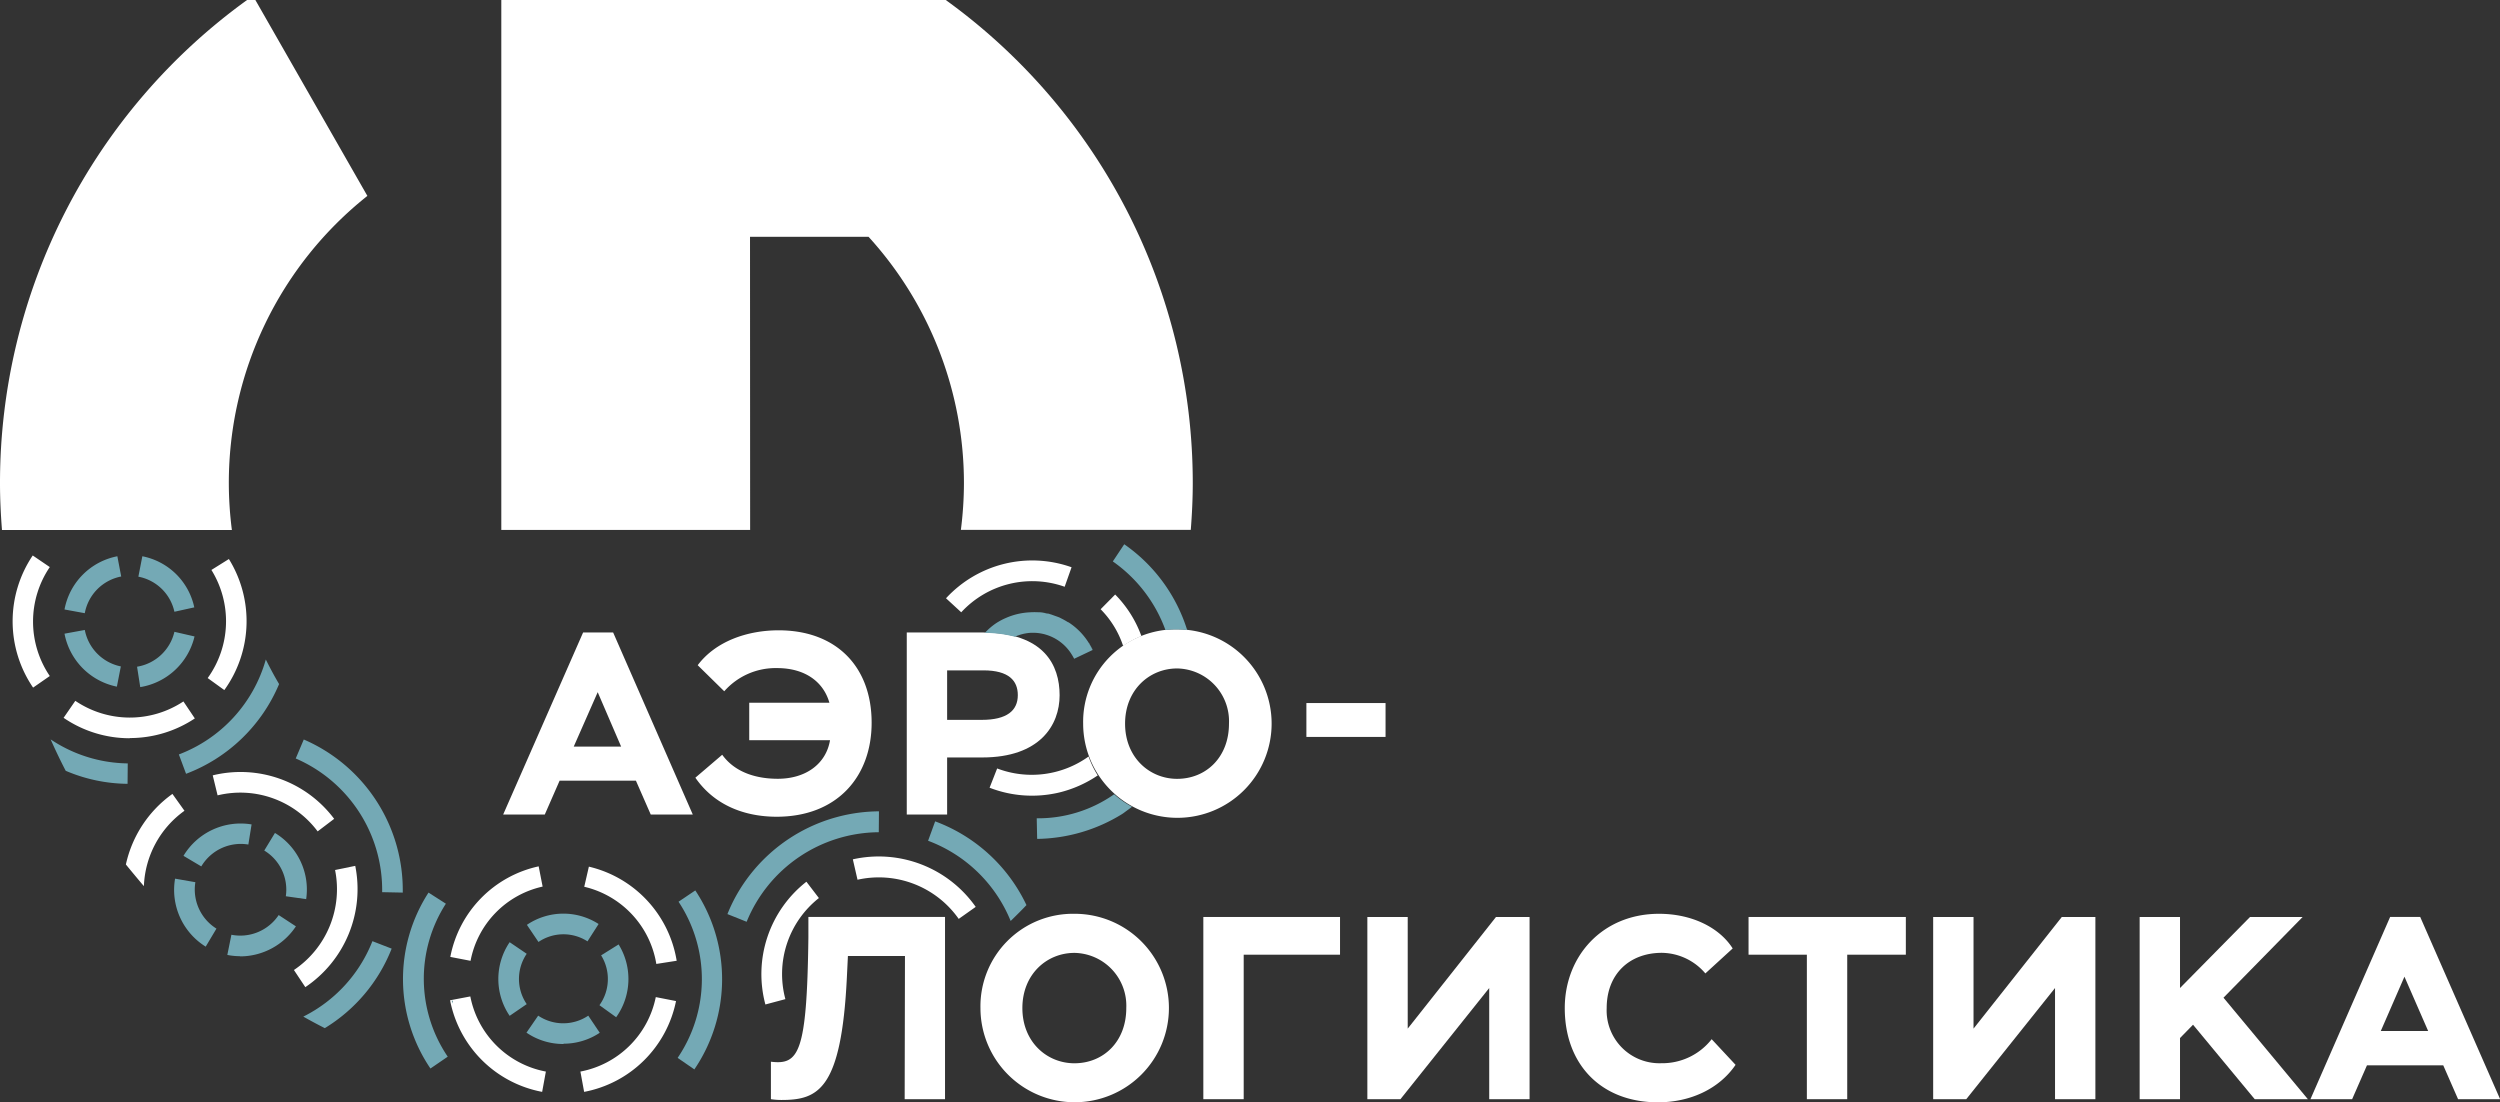 <svg id="Слой_1" data-name="Слой 1" xmlns="http://www.w3.org/2000/svg" viewBox="0 0 416.26 183.54"><rect x="0" y="0" width="416.26" height="183.54" fill="#333333" stroke="none"/><defs><style>.cls-1{fill:#fff;}.cls-2{fill:#74a9b5;}.cls-3{fill:#045762;}</style></defs><title>aero_logo</title><path class="cls-1" d="M98.74,107.69h5L117,138h-7l-2.47-5.64H94.83L92.36,138H85.43Zm-1.56,19h7.89l-3.9-9.06Z" transform="translate(-1.65 -2.38)"/><path class="cls-1" d="M126.4,119.39h13.35c-1-3.51-4.08-5.77-8.71-5.77a11.39,11.39,0,0,0-8.8,3.86l-4.42-4.34c3-4,8.28-5.81,13.48-5.81,9.54,0,15.48,6,15.48,15.39,0,9-5.77,15.65-15.82,15.65-4.34,0-9.93-1.3-13.53-6.5l4.47-3.82c2.25,3.12,6,4,9.24,4,4.73,0,8.06-2.52,8.71-6.42H126.4Z" transform="translate(-1.65 -2.38)"/><path class="cls-1" d="M152.63,138V107.69H165.2c10.32,0,12.88,5.46,12.88,10.45s-3.29,10.36-12.88,10.36h-5.85V138ZM159.35,114v8.24h5.77c4.21,0,6-1.56,6-4.12,0-2.38-1.47-4.12-5.72-4.12Z" transform="translate(-1.65 -2.38)"/><path class="cls-1" d="M197.63,107.17A15.69,15.69,0,1,1,182,122.86a15.4,15.4,0,0,1,15.65-15.69m0,24.89c4.77,0,8.63-3.55,8.63-9.19a8.79,8.79,0,0,0-8.63-9.19c-4.6,0-8.67,3.55-8.67,9.19s4.08,9.19,8.67,9.19" transform="translate(-1.65 -2.38)"/><rect class="cls-1" x="217.52" y="117.06" width="13.18" height="5.64"/><path class="cls-1" d="M152.33,161.56h-9.5l-.17,3.51c-.91,18.82-4.81,20.46-10.92,20.46a12,12,0,0,1-1.73-.13v-6.24c4.64.56,6-1.39,6.24-20.68l0-3.43H159V185.4h-6.72Z" transform="translate(-1.65 -2.38)"/><path class="cls-1" d="M180.55,154.53a15.69,15.69,0,1,1-15.65,15.69,15.4,15.4,0,0,1,15.65-15.69m0,24.89c4.77,0,8.63-3.55,8.63-9.19a8.79,8.79,0,0,0-8.63-9.19c-4.6,0-8.67,3.55-8.67,9.19s4.08,9.19,8.67,9.19" transform="translate(-1.65 -2.38)"/><polygon class="cls-1" points="200.36 152.68 223.12 152.68 223.12 158.96 207.08 158.96 207.08 183.02 200.36 183.02 200.36 152.68"/><polygon class="cls-1" points="227.67 183.02 227.67 152.68 234.39 152.68 234.39 171.27 249.09 152.68 254.68 152.68 254.68 183.02 247.96 183.02 247.96 164.51 233.18 183.02 227.67 183.02"/><path class="cls-1" d="M290.63,179.68c-2.73,4-7.54,6.24-12.92,6.24-9.45,0-15.52-6.29-15.52-15.69,0-8.67,6.29-15.7,15.69-15.7,5.55,0,10.1,2.34,12.27,5.77l-4.55,4.16a9.66,9.66,0,0,0-7.24-3.43c-5.42,0-9.19,3.56-9.19,9.19a8.79,8.79,0,0,0,9.11,9.19,10.44,10.44,0,0,0,8.37-4Z" transform="translate(-1.65 -2.38)"/><polygon class="cls-1" points="291.14 152.68 317.33 152.68 317.33 158.96 307.57 158.96 307.57 183.02 300.85 183.02 300.85 158.96 291.14 158.96 291.14 152.68"/><polygon class="cls-1" points="321.88 183.02 321.88 152.68 328.6 152.68 328.6 171.27 343.3 152.68 348.89 152.68 348.89 183.02 342.17 183.02 342.17 164.51 327.39 183.02 321.88 183.02"/><polygon class="cls-1" points="356.26 152.68 362.98 152.68 362.98 164.51 374.64 152.68 383.4 152.68 370.22 166.12 384.27 183.02 375.42 183.02 365.15 170.62 362.98 172.84 362.98 183.02 356.26 183.02 356.26 152.68"/><path class="cls-1" d="M399.62,155.05h5l13.31,30.35h-7l-2.47-5.64h-12.7l-2.47,5.64h-6.94Zm-1.56,19h7.89L402,165Z" transform="translate(-1.65 -2.38)"/><path class="cls-1" d="M39.75,82.84A61,61,0,0,1,62.82,35L44.17,2.38H42.79A99.14,99.14,0,0,0,1.65,82.84c0,2.62.13,5.22.33,7.79H40.26a61.73,61.73,0,0,1-.51-7.79" transform="translate(-1.65 -2.38)"/><path class="cls-1" d="M126.53,41.81h19.74a60.91,60.91,0,0,1,15.88,41,61.75,61.75,0,0,1-.51,7.79h38.28c.2-2.57.33-5.16.33-7.79A99.15,99.15,0,0,0,159.12,2.38h-74V90.62h41.43Z" transform="translate(-1.65 -2.38)"/><path class="cls-1" d="M7.16,116.87a19.6,19.6,0,0,1-.06-22l2.84,1.93a16.15,16.15,0,0,0,0,18.14Z" transform="translate(-1.65 -2.38)"/><path class="cls-1" d="M23.24,125.3a19.47,19.47,0,0,1-11-3.4l1.95-2.83a16.16,16.16,0,0,0,18,.1L34.09,122a19.49,19.49,0,0,1-10.85,3.27" transform="translate(-1.65 -2.38)"/><path class="cls-1" d="M39,117.28l-2.77-2a16.18,16.18,0,0,0,.62-18l2.91-1.82A19.63,19.63,0,0,1,39,117.28" transform="translate(-1.65 -2.38)"/><path class="cls-2" d="M15.77,104.48l-3.38-.62A11.09,11.09,0,0,1,21.19,95l.64,3.37a7.63,7.63,0,0,0-6.06,6.09" transform="translate(-1.65 -2.38)"/><path class="cls-2" d="M21.11,116.71a11.12,11.12,0,0,1-8.72-8.82l3.38-.62a7.66,7.66,0,0,0,6,6.07Z" transform="translate(-1.65 -2.38)"/><path class="cls-2" d="M25,116.78l-.53-3.39a7.66,7.66,0,0,0,6.22-5.81l3.35.77a11.13,11.13,0,0,1-9,8.43" transform="translate(-1.65 -2.38)"/><path class="cls-2" d="M30.69,104.24a7.59,7.59,0,0,0-6-5.84L25.35,95A11,11,0,0,1,34,103.51Z" transform="translate(-1.65 -2.38)"/><path class="cls-1" d="M52.49,166.75l-1.9-2.86a16.21,16.21,0,0,0,6.85-16.65l3.36-.69a19.67,19.67,0,0,1-8.32,20.2" transform="translate(-1.65 -2.38)"/><path class="cls-1" d="M54.54,140.81a16.06,16.06,0,0,0-16.66-6l-.81-3.33a19.47,19.47,0,0,1,20.22,7.24Z" transform="translate(-1.65 -2.38)"/><path class="cls-2" d="M35.15,146.63l-2.95-1.75a11.1,11.1,0,0,1,11.34-5.23L43,143a7.65,7.65,0,0,0-7.81,3.6" transform="translate(-1.65 -2.38)"/><path class="cls-2" d="M35.9,160a11.12,11.12,0,0,1-5.1-11.32l3.38.59A7.66,7.66,0,0,0,37.69,157Z" transform="translate(-1.65 -2.38)"/><path class="cls-2" d="M41.64,161.59a10.91,10.91,0,0,1-2.14-.21l.68-3.36a7.68,7.68,0,0,0,7.87-3.28l2.87,1.88a11.16,11.16,0,0,1-9.28,5" transform="translate(-1.65 -2.38)"/><path class="cls-2" d="M52.64,152.09l-3.4-.48A7.61,7.61,0,0,0,45.65,144l1.78-2.93a11,11,0,0,1,5.2,11" transform="translate(-1.65 -2.38)"/><path class="cls-2" d="M68.71,151l-3.43-.07a23.85,23.85,0,0,0-14.39-22.26l1.34-3.16A27.31,27.31,0,0,1,68.71,151" transform="translate(-1.65 -2.38)"/><path class="cls-1" d="M91.92,184.18a19.24,19.24,0,0,1-15.33-15.25l3.37-.64A15.79,15.79,0,0,0,92.54,180.8Z" transform="translate(-1.65 -2.38)"/><path class="cls-1" d="M98.91,184.18l-.62-3.38a15.81,15.81,0,0,0,12.55-12.4l3.37.66a19.27,19.27,0,0,1-15.29,15.12" transform="translate(-1.65 -2.38)"/><path class="cls-1" d="M110.93,162.88a15.82,15.82,0,0,0-12-12.85l.77-3.35a19.29,19.29,0,0,1,14.62,15.67Z" transform="translate(-1.65 -2.38)"/><path class="cls-1" d="M80,162.36l-3.37-.65a19.1,19.1,0,0,1,14.71-15.08L92,150A15.67,15.67,0,0,0,80,162.36" transform="translate(-1.65 -2.38)"/><path class="cls-2" d="M86.51,171.52a10.91,10.91,0,0,1,0-12.26l2.84,1.93a7.45,7.45,0,0,0,0,8.38Z" transform="translate(-1.65 -2.38)"/><path class="cls-2" d="M95.46,176.21a10.85,10.85,0,0,1-6.15-1.89l1.95-2.83a7.47,7.47,0,0,0,8.34,0l1.91,2.85a10.84,10.84,0,0,1-6,1.82" transform="translate(-1.65 -2.38)"/><path class="cls-2" d="M104.24,171.75l-2.78-2a7.48,7.48,0,0,0,.28-8.3l2.91-1.82a10.94,10.94,0,0,1-.42,12.14" transform="translate(-1.65 -2.38)"/><path class="cls-2" d="M91.3,159.21l-1.92-2.84a10.83,10.83,0,0,1,11.94-.14l-1.85,2.89a7.4,7.4,0,0,0-8.16.1" transform="translate(-1.65 -2.38)"/><path class="cls-2" d="M117.25,180.43l-2.77-1.91a23.33,23.33,0,0,0,.15-26l2.79-1.88a26.72,26.72,0,0,1-.17,29.82" transform="translate(-1.65 -2.38)"/><path class="cls-2" d="M73.32,180.29A26.53,26.53,0,0,1,73,151l2.89,1.85a23.1,23.1,0,0,0,.31,25.47Z" transform="translate(-1.65 -2.38)"/><path class="cls-2" d="M31.43,128l1.2,3.22a27.24,27.24,0,0,0,15.49-14.94c-.79-1.33-1.52-2.7-2.21-4.09A23.81,23.81,0,0,1,31.43,128" transform="translate(-1.65 -2.38)"/><path class="cls-1" d="M32.36,137.37l-2-2.8a19.56,19.56,0,0,0-7.75,11.75c1,1.23,2,2.43,3,3.61a16.16,16.16,0,0,1,6.75-12.55" transform="translate(-1.65 -2.38)"/><path class="cls-2" d="M66.86,160.33l-3.2-1.24a23.76,23.76,0,0,1-11.51,12.56q1.77,1,3.58,1.92a27.12,27.12,0,0,0,11.13-13.23" transform="translate(-1.65 -2.38)"/><path class="cls-2" d="M22.92,129.49a23.58,23.58,0,0,1-12.84-4c.79,1.77,1.62,3.52,2.51,5.23a26.8,26.8,0,0,0,10.3,2.17Z" transform="translate(-1.65 -2.38)"/><path class="cls-1" d="M159.17,102l2.53,2.33a16.08,16.08,0,0,1,17.22-4.25l1.15-3.25a19.52,19.52,0,0,0-20.9,5.16" transform="translate(-1.65 -2.38)"/><path class="cls-1" d="M183,109.45h0l.05.09,0-.1" transform="translate(-1.65 -2.38)"/><path class="cls-2" d="M175.75,108a7.63,7.63,0,0,1,1.92.87,7.6,7.6,0,0,0-1.92-.87" transform="translate(-1.65 -2.38)"/><path class="cls-2" d="M176.46,104.61c.25.07.49.16.73.25-.24-.09-.48-.18-.73-.25" transform="translate(-1.65 -2.38)"/><path class="cls-2" d="M179.56,106l-.06,0,.06,0Z" transform="translate(-1.65 -2.38)"/><path class="cls-2" d="M178,105.16c.15.06.28.15.43.22l-.43-.22" transform="translate(-1.65 -2.38)"/><path class="cls-2" d="M173.72,107.69a7.63,7.63,0,0,1,1.87.25,7.68,7.68,0,0,0-1.87-.25" transform="translate(-1.65 -2.38)"/><path class="cls-2" d="M174.84,104.3c.37,0,.73.12,1.09.2-.36-.08-.72-.16-1.09-.2" transform="translate(-1.65 -2.38)"/><path class="cls-2" d="M173.17,104.23a11.05,11.05,0,0,1,1.39,0,11.11,11.11,0,0,0-1.39,0" transform="translate(-1.65 -2.38)"/><path class="cls-2" d="M173.14,104.23h0" transform="translate(-1.65 -2.38)"/><path class="cls-2" d="M174.56,104.28l.28,0-.28,0" transform="translate(-1.65 -2.38)"/><path class="cls-2" d="M175.92,104.5c.18,0,.36.06.54.11-.18,0-.36-.08-.54-.11" transform="translate(-1.65 -2.38)"/><path class="cls-2" d="M177.19,104.86c.28.1.56.19.83.31-.27-.12-.55-.21-.83-.31" transform="translate(-1.65 -2.38)"/><path class="cls-2" d="M173.34,107.67h0" transform="translate(-1.65 -2.38)"/><path class="cls-2" d="M175.59,107.94l.16.05-.16-.05" transform="translate(-1.65 -2.38)"/><path class="cls-2" d="M178.46,105.38a11.22,11.22,0,0,1,1,.57,11.16,11.16,0,0,0-1-.57" transform="translate(-1.65 -2.38)"/><path class="cls-2" d="M183.57,110.53a11,11,0,0,0-.56-1,10.58,10.58,0,0,1,.52,1Z" transform="translate(-1.65 -2.38)"/><path class="cls-2" d="M189.51,137.21l-.22.16.22-.16" transform="translate(-1.65 -2.38)"/><path class="cls-2" d="M190.16,136.73c-.27.2-.37.28-.64.48.27-.2.38-.27.64-.48" transform="translate(-1.65 -2.38)"/><path class="cls-1" d="M143.66,145.5l.77,3.36a16.26,16.26,0,0,1,16.85,6.52l2.83-2a19.74,19.74,0,0,0-20.45-7.92" transform="translate(-1.65 -2.38)"/><path class="cls-1" d="M135.92,149.19a19.54,19.54,0,0,0-6.83,20.44l3.33-.89A16.11,16.11,0,0,1,138,151.91Z" transform="translate(-1.65 -2.38)"/><path class="cls-2" d="M157.36,139.13l-1.18,3.24a23.85,23.85,0,0,1,13.75,13.36c.89-.88,1.78-1.74,2.63-2.65a27.33,27.33,0,0,0-15.2-13.94" transform="translate(-1.65 -2.38)"/><path class="cls-2" d="M148,137.47a27.44,27.44,0,0,0-23.23,13.11,26.54,26.54,0,0,0-2,4l1.83.73,1.37.55a23.93,23.93,0,0,1,22-14.91Z" transform="translate(-1.65 -2.38)"/><path class="cls-3" d="M77,169.52l0-.52-.12,0c0,.17.1.33.14.5" transform="translate(-1.65 -2.38)"/><path class="cls-2" d="M195.72,107.29a15.32,15.32,0,0,1,3.6,0A27.26,27.26,0,0,0,188.84,93l-1.9,2.86a23.91,23.91,0,0,1,8.78,11.48" transform="translate(-1.65 -2.38)"/><path class="cls-1" d="M191.7,108.3a19,19,0,0,0-4.37-6.93l-2.42,2.45a15.73,15.73,0,0,1,3.75,6.12,15.26,15.26,0,0,1,3-1.63" transform="translate(-1.65 -2.38)"/><path class="cls-2" d="M187.16,134.63h0a22,22,0,0,1-12.89,4l.07,3.43a27.58,27.58,0,0,0,14.18-4.16c.26-.17.51-.37.76-.55l.22-.16.64-.48a15.26,15.26,0,0,1-3-2.1" transform="translate(-1.65 -2.38)"/><path class="cls-1" d="M182.92,128.33a16.21,16.21,0,0,1-15.24,2l-1.26,3.21a19.54,19.54,0,0,0,11.57.8,19.74,19.74,0,0,0,6.44-2.85,15.29,15.29,0,0,1-1.52-3.12" transform="translate(-1.65 -2.38)"/><path class="cls-2" d="M183,109.54l-.05-.09a11,11,0,0,0-3.4-3.46l-.06,0a10.91,10.91,0,0,0-1-.57c-.14-.07-.28-.15-.43-.22s-.56-.21-.84-.31-.48-.18-.73-.25-.36-.08-.54-.11a10.82,10.82,0,0,0-1.09-.2l-.28,0a11.05,11.05,0,0,0-1.39,0h0a11.14,11.14,0,0,0-4.07.95h0a10.74,10.74,0,0,0-1.68.91l0,0a10.85,10.85,0,0,0-1.81,1.57,20.24,20.24,0,0,1,5,.64,7.53,7.53,0,0,1,2.74-.66h.38a7.61,7.61,0,0,1,1.87.26l.16.05a7.56,7.56,0,0,1,4.29,3.27,7.79,7.79,0,0,1,.43.75l3.07-1.46a10.6,10.6,0,0,0-.52-1" transform="translate(-1.65 -2.38)"/></svg>